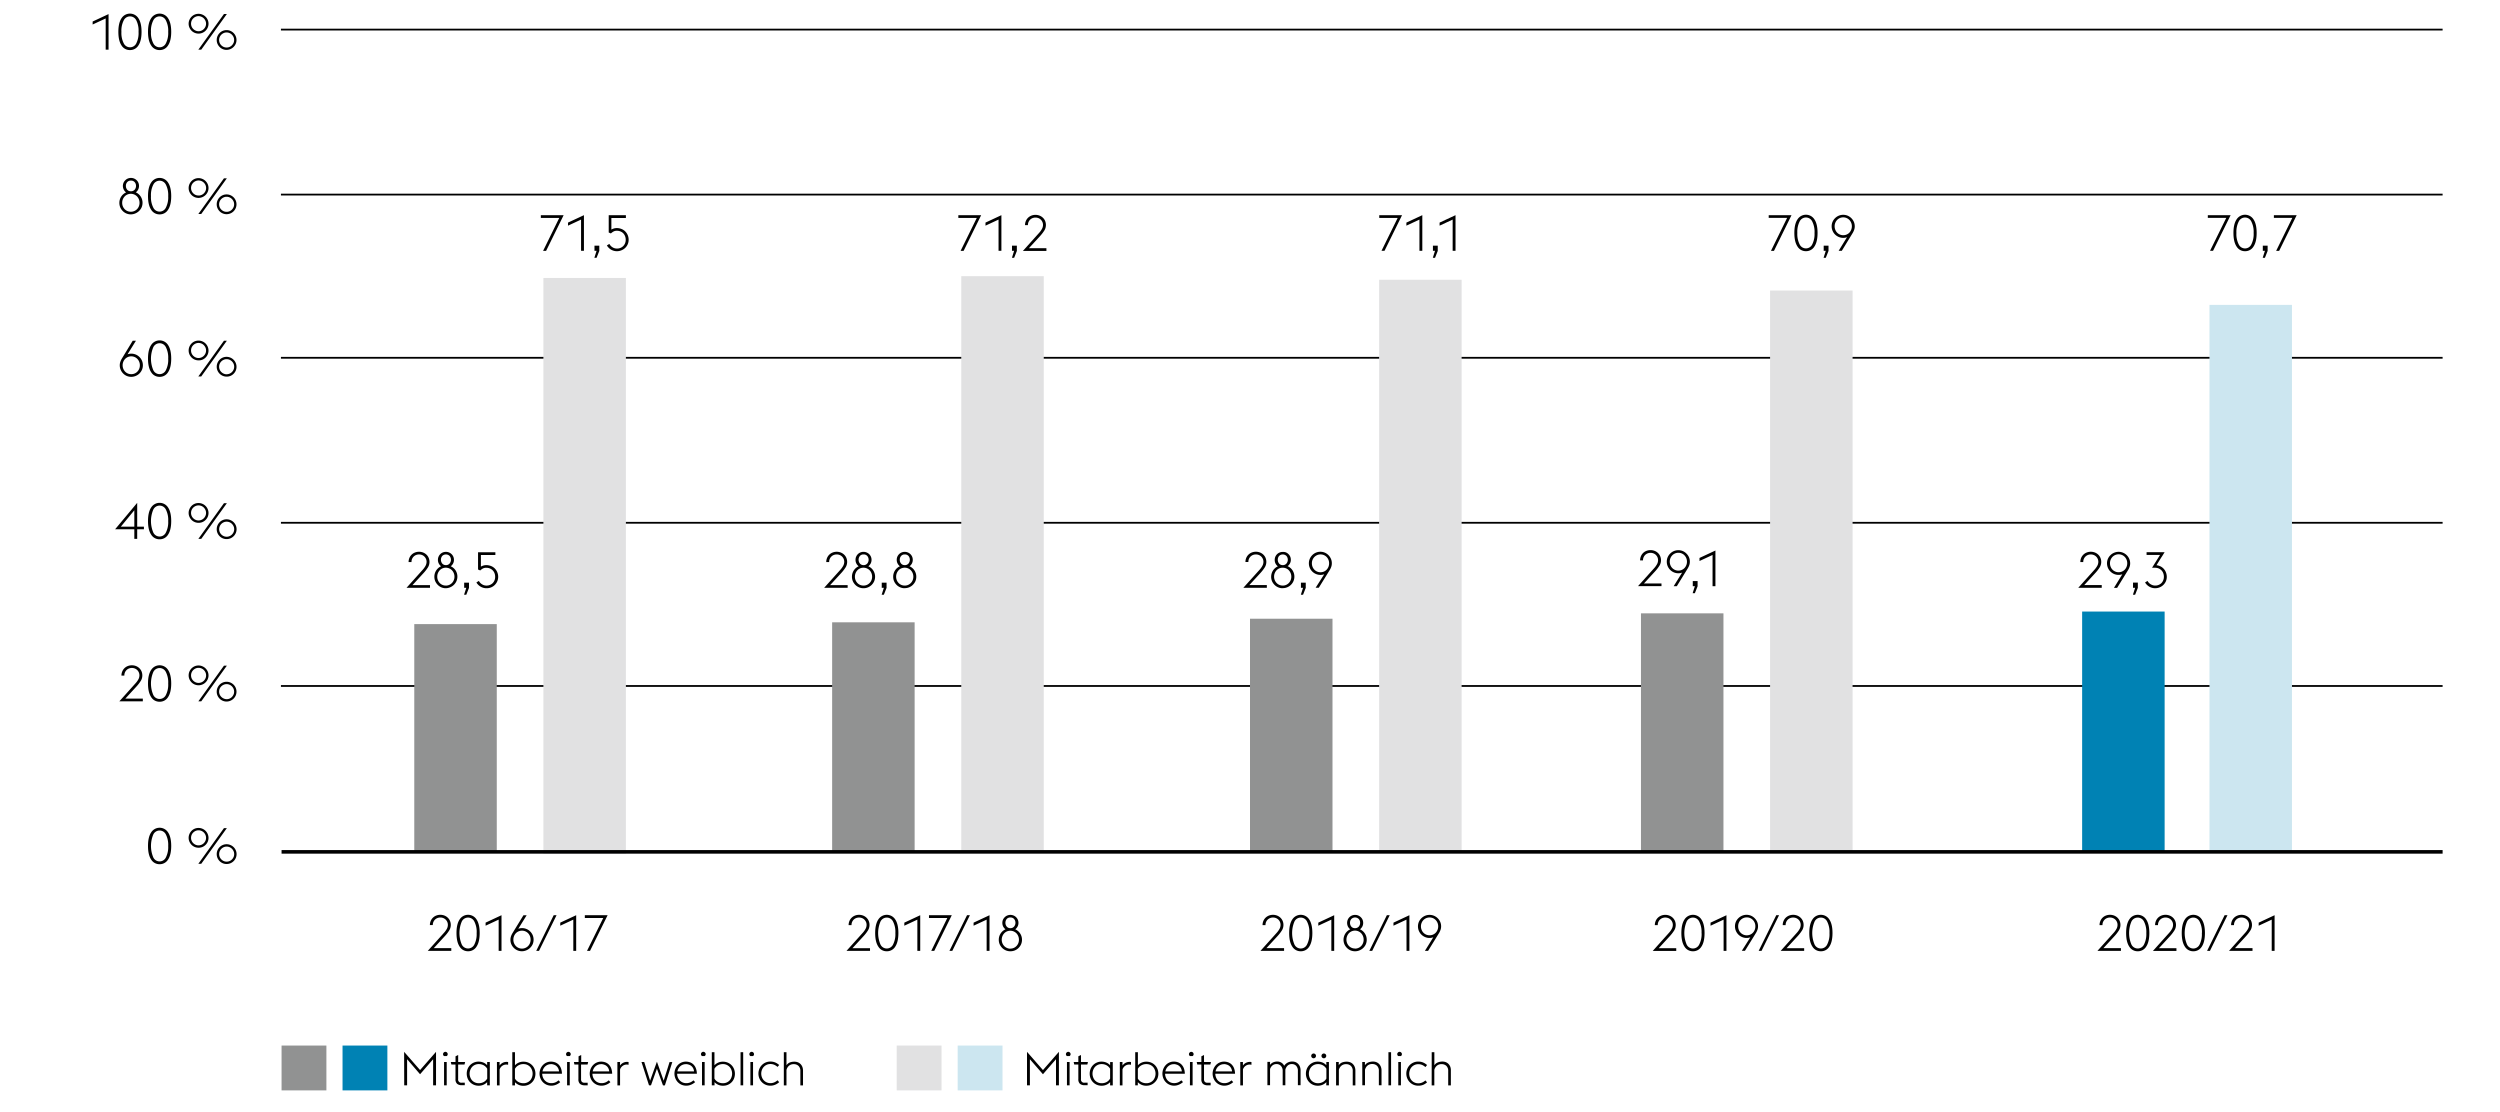 <svg xmlns="http://www.w3.org/2000/svg" width="1394" height="620" viewBox="0 0 1394 620"><path fill="none" stroke="#000" d="M156.65 382.5H1362M156.65 291.5H1362M156.65 199.5H1362M156.65 108.5H1362"/><path fill="#cce6f0" d="M1232 170h46v305h-46z"/><path fill="#0082b4" d="M1161 341h46v134h-46z"/><path fill="#e1e1e2" d="M303 155h46v321h-46z"/><path fill="#919292" d="M231 348h46v127h-46z"/><path fill="#e1e1e2" d="M536 154h46v321h-46z"/><path fill="#919292" d="M464 347h46v128h-46z"/><path fill="#e1e1e2" d="M769 156h46v319h-46z"/><path fill="#919292" d="M697 345h46v130h-46z"/><path fill="none" stroke="#000" d="M156.65 16.5H1362"/><path fill="#e1e1e2" d="M987 162h46v313h-46z"/><path fill="#919292" d="M915 342h46v133h-46z"/><path fill="none" stroke="#000" stroke-width="2" d="M157 475h1205"/><g><path d="M75.44 381.15a11.52 11.52 0 001.73-2.36 4.72 4.72 0 00.57-2.17 4.13 4.13 0 00-1.23-3 4.12 4.12 0 00-1.33-.86 4.49 4.49 0 00-3.28 0 4.12 4.12 0 00-1.33.86 4.13 4.13 0 00-1.23 3v.08h-1.62a5.72 5.72 0 01.46-2.32 5.47 5.47 0 013.09-3 6.34 6.34 0 014.54 0 5.62 5.62 0 011.86 1.18 5.4 5.4 0 011.25 1.79 5.89 5.89 0 01.44 2.3 5.68 5.68 0 01-.88 3.05 21.84 21.84 0 01-2.42 3.13l-6.19 6.72h9.77v1.52h-13.1zM89 391.29a5.39 5.39 0 01-4.73-2.62c-1.16-1.74-1.74-4.26-1.74-7.54s.58-5.8 1.74-7.55a5.58 5.58 0 019.46 0c1.16 1.75 1.74 4.26 1.74 7.55s-.58 5.8-1.74 7.54a5.38 5.38 0 01-4.73 2.62zm4.79-10.16a12.73 12.73 0 00-1.3-6.42 3.88 3.88 0 00-7 0 16.36 16.36 0 000 12.83 3.88 3.88 0 007 0 12.72 12.72 0 001.3-6.41zM110.7 382.11a5.49 5.49 0 01-3.91-1.63 5.84 5.84 0 01-1.17-1.75 5.25 5.25 0 01-.43-2.14 5.3 5.3 0 01.43-2.13 5.76 5.76 0 011.17-1.76 5.49 5.49 0 013.91-1.63 5.31 5.31 0 012.13.44 5.6 5.6 0 013 2.95 5.31 5.31 0 01.44 2.13 5.25 5.25 0 01-.44 2.14 5.54 5.54 0 01-1.19 1.75 5.47 5.47 0 01-1.76 1.19 5.31 5.31 0 01-2.18.44zm0-1.32a4.18 4.18 0 003-1.25 4.59 4.59 0 00.9-1.33 4.14 4.14 0 000-3.24 4.59 4.59 0 00-.9-1.33 4.18 4.18 0 00-3-1.25 3.83 3.83 0 00-1.62.34 4.31 4.31 0 00-2.23 2.24 4.26 4.26 0 000 3.24 4.31 4.31 0 002.23 2.24 3.83 3.83 0 001.62.34zm14.17-9.6h1.62l-14.28 19.88h-1.62zm1.48 20a5.49 5.49 0 01-3.9-1.63 5.57 5.57 0 01-1.18-1.75 5.25 5.25 0 01-.43-2.14 5.37 5.37 0 01.43-2.13 5.61 5.61 0 011.18-1.76 5.48 5.48 0 011.75-1.19 5.36 5.36 0 012.15-.43 5.3 5.3 0 012.13.43 5.8 5.8 0 011.77 1.19 5.64 5.64 0 011.19 1.76 5.55 5.55 0 01.43 2.13 5.42 5.42 0 01-.43 2.14 5.6 5.6 0 01-3 2.94 5.31 5.31 0 01-2.09.43zm0-1.32a4.11 4.11 0 001.64-.33 4.3 4.3 0 001.33-.91 4.87 4.87 0 00.9-1.33 4.06 4.06 0 00.33-1.63 4 4 0 00-.33-1.62 4.59 4.59 0 00-.9-1.33 4.14 4.14 0 00-1.33-.91 4 4 0 00-1.64-.34 3.83 3.83 0 00-1.62.34 4.31 4.31 0 00-2.23 2.19 4.14 4.14 0 00-.32 1.62 4.23 4.23 0 00.32 1.63 4.31 4.31 0 002.23 2.24 4 4 0 001.62.37zM89 481.88a5.41 5.41 0 01-4.73-2.62c-1.16-1.75-1.74-4.26-1.74-7.55s.58-5.8 1.74-7.54a5.58 5.58 0 019.46 0c1.16 1.74 1.74 4.26 1.74 7.54s-.58 5.8-1.74 7.55a5.41 5.41 0 01-4.73 2.62zm4.79-10.17a12.8 12.8 0 00-1.3-6.41 3.88 3.88 0 00-7 0 16.45 16.45 0 000 12.82 3.88 3.88 0 007 0 12.77 12.77 0 001.3-6.41zM110.7 472.69a5.41 5.41 0 01-2.16-.43 5.59 5.59 0 01-1.75-1.19 6 6 0 01-1.17-1.75 5.4 5.4 0 010-4.27 5.93 5.93 0 011.17-1.77 5.43 5.43 0 013.91-1.62 5.48 5.48 0 012.13.43 5.57 5.57 0 013 3 5.4 5.4 0 010 4.27 5.63 5.63 0 01-3 2.94 5.3 5.3 0 01-2.13.39zm0-1.31a4.15 4.15 0 001.64-.34 4.25 4.25 0 001.33-.91 4.5 4.5 0 00.89-1.33 3.83 3.83 0 00.34-1.62 3.9 3.9 0 00-.34-1.63 4.63 4.63 0 00-.89-1.33 4.43 4.43 0 00-1.33-.91 4.14 4.14 0 00-1.64-.33 4 4 0 00-1.62.33 4.43 4.43 0 00-1.33.91 4.12 4.12 0 00-.9 1.33 4.23 4.23 0 00-.32 1.63 4.14 4.14 0 00.32 1.62 4 4 0 00.9 1.33 4.25 4.25 0 001.33.91 4 4 0 001.62.34zm14.17-9.61h1.62l-14.28 19.88h-1.62zm1.48 20a5.43 5.43 0 01-3.9-1.62 5.68 5.68 0 01-1.18-1.75 5.52 5.52 0 010-4.27 5.61 5.61 0 011.18-1.76 5.22 5.22 0 011.75-1.19 5.37 5.37 0 012.15-.44 5.31 5.31 0 012.13.44 5.6 5.6 0 013 2.95 5.4 5.4 0 010 4.27 5.54 5.54 0 01-1.19 1.75 5.64 5.64 0 01-1.76 1.19 5.3 5.3 0 01-2.18.42zm0-1.31a4.18 4.18 0 003-1.25 4.59 4.59 0 00.9-1.33 4 4 0 00.33-1.62 4.06 4.06 0 00-.33-1.63 4.87 4.87 0 00-.9-1.33 4.3 4.3 0 00-1.33-.91 4.11 4.11 0 00-1.64-.33 4 4 0 00-1.62.33 4.31 4.31 0 00-2.23 2.24 4.23 4.23 0 00-.32 1.63 4.14 4.14 0 00.32 1.62 4.22 4.22 0 00.9 1.33 4.09 4.09 0 001.33.91 3.83 3.83 0 001.59.33zM74.9 295.13H64.18l12.32-14.75v13.3h3.75v1.45H76.5v5.35h-1.6zm0-10.61l-7.53 9.16h7.53zM89 300.71a5.41 5.41 0 01-4.73-2.62c-1.16-1.75-1.74-4.26-1.74-7.55s.58-5.8 1.74-7.54a5.58 5.58 0 019.46 0c1.16 1.74 1.74 4.26 1.74 7.54s-.58 5.8-1.74 7.55a5.4 5.4 0 01-4.73 2.62zm4.79-10.17a12.69 12.69 0 00-1.3-6.41 3.88 3.88 0 00-7 0 16.34 16.34 0 000 12.82 3.87 3.87 0 007 0 12.67 12.67 0 001.3-6.41zM110.7 291.52a5.41 5.41 0 01-2.16-.43 5.59 5.59 0 01-1.75-1.19 6 6 0 01-1.17-1.75 5.4 5.4 0 010-4.27 5.93 5.93 0 011.17-1.77 5.43 5.43 0 013.91-1.62 5.48 5.48 0 012.13.43 5.57 5.57 0 013 3 5.4 5.4 0 010 4.27 5.63 5.63 0 01-3 2.94 5.3 5.3 0 01-2.13.39zm0-1.31a4.15 4.15 0 001.64-.34 4.25 4.25 0 001.33-.91 4.5 4.5 0 00.89-1.33 3.86 3.86 0 00.34-1.62 3.9 3.9 0 00-.34-1.63 4.63 4.63 0 00-.89-1.33 4.43 4.43 0 00-1.33-.91 4.14 4.14 0 00-1.64-.33 4 4 0 00-1.62.33 4.43 4.43 0 00-1.33.91 4.12 4.12 0 00-.9 1.33 4.23 4.23 0 00-.32 1.63 4.18 4.18 0 00.32 1.62 4 4 0 00.9 1.33 4.25 4.25 0 001.33.91 4 4 0 001.62.34zm14.17-9.61h1.62l-14.28 19.88h-1.62zm1.48 20a5.43 5.43 0 01-3.9-1.62 5.68 5.68 0 01-1.18-1.75 5.52 5.52 0 010-4.27 5.61 5.61 0 011.18-1.76 5.22 5.22 0 011.75-1.2 5.37 5.37 0 012.15-.44 5.31 5.31 0 012.13.44 5.6 5.6 0 013 2.95 5.4 5.4 0 010 4.27 5.54 5.54 0 01-1.19 1.75 5.64 5.64 0 01-1.76 1.19 5.3 5.3 0 01-2.18.43zm0-1.31a4.18 4.18 0 003-1.25 4.59 4.59 0 00.9-1.33 4 4 0 00.33-1.62 4.06 4.06 0 00-.33-1.63 4.87 4.87 0 00-.9-1.33 4.3 4.3 0 00-1.33-.91 4.11 4.11 0 00-1.64-.33 4 4 0 00-1.62.33 4.31 4.31 0 00-2.23 2.24 4.23 4.23 0 00-.32 1.63 4.14 4.14 0 00.32 1.62 4.22 4.22 0 00.9 1.33 4.09 4.09 0 001.33.91 3.83 3.83 0 001.59.33zM73 119.54a6.35 6.35 0 01-4.57-1.89 6.77 6.77 0 01-1.37-2 6.35 6.35 0 01-.5-2.51 6.33 6.33 0 013.75-5.85 4.55 4.55 0 01-1.31-1.57 4.58 4.58 0 01-.12-3.82 4.44 4.44 0 011-1.41 4.25 4.25 0 011.41-.94 4.6 4.6 0 013.47 0 4.44 4.44 0 011.43.94 4.34 4.34 0 011.32 3.17 4.32 4.32 0 01-.49 2.06 4.69 4.69 0 01-1.3 1.53 6.45 6.45 0 012.73 2.32 6.53 6.53 0 01.54 6 6.8 6.8 0 01-1.38 2 6.62 6.62 0 01-2.13 1.43 6.48 6.48 0 01-2.48.54zm0-1.48a4.56 4.56 0 001.92-.4 4.78 4.78 0 001.52-1.06 4.87 4.87 0 001-1.57 5.1 5.1 0 00.36-1.93 5.28 5.28 0 00-.36-1.95 5.07 5.07 0 00-1-1.59 4.81 4.81 0 00-5.44-1.08 4.44 4.44 0 00-1.51 1.08 5.42 5.42 0 00-1 1.59 5.28 5.28 0 00-.36 1.95 5.1 5.1 0 00.36 1.93 5.2 5.2 0 001 1.57 4.71 4.71 0 003.51 1.46zm-.14-11.4h.25a2.66 2.66 0 002-.91 3.13 3.13 0 00.73-2.09 3.09 3.09 0 00-.76-2.11 2.62 2.62 0 00-2.08-.85 2.57 2.57 0 00-2.06.85 3.07 3.07 0 00-.74 2.11 3.16 3.16 0 00.7 2.09 2.55 2.55 0 001.92.91zM89 119.54a5.39 5.39 0 01-4.73-2.62c-1.16-1.74-1.74-4.26-1.74-7.54s.58-5.8 1.74-7.55a5.58 5.58 0 019.46 0c1.16 1.75 1.74 4.26 1.74 7.55s-.58 5.8-1.74 7.54a5.38 5.38 0 01-4.73 2.62zm4.79-10.16a12.73 12.73 0 00-1.3-6.42 3.88 3.88 0 00-7 0 12.72 12.72 0 00-1.31 6.42 12.68 12.68 0 001.31 6.41 3.88 3.88 0 007 0 12.69 12.69 0 001.3-6.41zM110.7 110.36a5.49 5.49 0 01-3.91-1.63 5.71 5.71 0 01-1.17-1.75 5.25 5.25 0 01-.43-2.14 5.3 5.3 0 01.43-2.13 5.76 5.76 0 011.17-1.76 5.49 5.49 0 013.91-1.63 5.31 5.31 0 012.13.44 5.6 5.6 0 013 2.95 5.31 5.31 0 01.44 2.13 5.25 5.25 0 01-.44 2.14 5.63 5.63 0 01-3 2.94 5.31 5.31 0 01-2.13.44zm0-1.32a4.18 4.18 0 003-1.25 4.59 4.59 0 00.9-1.33 4.14 4.14 0 000-3.24 4.59 4.59 0 00-.9-1.33 4.18 4.18 0 00-3-1.25 3.83 3.83 0 00-1.62.34 4.31 4.31 0 00-2.23 2.24 4.26 4.26 0 000 3.24 4.31 4.31 0 002.23 2.24 3.83 3.83 0 001.62.3zm14.17-9.6h1.62l-14.28 19.88h-1.62zm1.48 20a5.37 5.37 0 01-2.15-.44 5.18 5.18 0 01-1.75-1.19 5.57 5.57 0 01-1.18-1.75 5.25 5.25 0 01-.43-2.14 5.37 5.37 0 01.43-2.13 5.61 5.61 0 011.18-1.76 5.48 5.48 0 011.75-1.19 5.36 5.36 0 012.15-.43 5.3 5.3 0 012.13.43 5.8 5.8 0 011.77 1.19 5.64 5.64 0 011.19 1.76 5.55 5.55 0 01.43 2.13 5.42 5.42 0 01-.43 2.14 5.59 5.59 0 01-1.19 1.75 5.47 5.47 0 01-1.77 1.19 5.31 5.31 0 01-2.13.43zm0-1.32a4.11 4.11 0 001.64-.33 4.3 4.3 0 001.33-.91 4.87 4.87 0 00.9-1.33 4.06 4.06 0 00.33-1.63 4 4 0 00-.33-1.62 4.59 4.59 0 00-.9-1.33 4.14 4.14 0 00-1.33-.91 4 4 0 00-1.64-.34 3.83 3.83 0 00-1.62.34 4.31 4.31 0 00-2.23 2.24 4.14 4.14 0 00-.32 1.62 4.23 4.23 0 00.32 1.63 4.31 4.31 0 002.23 2.24 4 4 0 001.62.32zM73.18 210.13a6.31 6.31 0 01-2.52-.51 6.24 6.24 0 01-2-1.38 6.52 6.52 0 01-1.37-2.05 6.14 6.14 0 01-.51-2.5 5.68 5.68 0 01.31-1.89 9.23 9.23 0 01.78-1.72L74 190h1.8l-4.68 7.56a6.54 6.54 0 011-.26 5.49 5.49 0 011.08-.1 6.4 6.4 0 012.52.5 6.52 6.52 0 013.45 3.45 6.4 6.4 0 01.5 2.52 6.31 6.31 0 01-.5 2.5 6.58 6.58 0 01-1.39 2.05 6.32 6.32 0 01-2.06 1.38 6.24 6.24 0 01-2.54.53zm0-1.49a4.71 4.71 0 001.92-.39 4.57 4.57 0 001.52-1.06 4.87 4.87 0 001-1.57 5 5 0 00.37-1.93 5.09 5.09 0 00-.37-1.95 4.91 4.91 0 00-1-1.58 4.75 4.75 0 00-6.87 0 5 5 0 00-1 1.58 5.09 5.09 0 00-.37 1.95 5.15 5.15 0 001.36 3.5 4.53 4.53 0 001.51 1.06 4.71 4.71 0 001.93.39zM89 210.13a5.39 5.39 0 01-4.73-2.62c-1.16-1.75-1.74-4.26-1.74-7.55s.58-5.8 1.74-7.54a5.58 5.58 0 019.46 0c1.16 1.74 1.74 4.26 1.74 7.54s-.58 5.8-1.74 7.55a5.38 5.38 0 01-4.73 2.62zM93.79 200a12.72 12.72 0 00-1.3-6.41 3.88 3.88 0 00-7 0 16.36 16.36 0 000 12.83 3.88 3.88 0 007 0 12.73 12.73 0 001.3-6.42zM110.7 200.94a5.44 5.44 0 01-2.16-.43 5.59 5.59 0 01-1.75-1.19 5.84 5.84 0 01-1.17-1.75 5.52 5.52 0 010-4.27 5.76 5.76 0 011.17-1.76 5.49 5.49 0 013.91-1.63 5.31 5.31 0 012.13.44 5.6 5.6 0 013 3 5.4 5.4 0 010 4.27 5.54 5.54 0 01-1.19 1.75 5.64 5.64 0 01-1.76 1.19 5.3 5.3 0 01-2.18.38zm0-1.31a4 4 0 001.64-.34 4.14 4.14 0 001.33-.91 4.59 4.59 0 00.9-1.33 4 4 0 00.33-1.62 4.06 4.06 0 00-.33-1.63 4.87 4.87 0 00-.9-1.33 4.3 4.3 0 00-1.33-.91 4.11 4.11 0 00-1.64-.33 4 4 0 00-1.62.33 4.43 4.43 0 00-1.33.91 4.28 4.28 0 00-.9 1.33 4.23 4.23 0 00-.32 1.63 4.14 4.14 0 00.32 1.62 4.06 4.06 0 00.9 1.33 4.25 4.25 0 001.33.91 3.83 3.83 0 001.62.34zm14.17-9.63h1.62l-14.28 19.9h-1.62zm1.48 20a5.49 5.49 0 01-3.9-1.63 5.68 5.68 0 01-1.18-1.75 5.25 5.25 0 01-.43-2.14 5.3 5.3 0 01.43-2.13 5.61 5.61 0 011.18-1.76 5.45 5.45 0 016-1.19 5.57 5.57 0 013 3 5.48 5.48 0 01.43 2.13 5.42 5.42 0 01-.43 2.14 5.71 5.71 0 01-1.19 1.75 5.63 5.63 0 01-1.77 1.19 5.31 5.31 0 01-2.14.39zm0-1.32a4.18 4.18 0 003-1.25 4.59 4.59 0 00.9-1.33 4.14 4.14 0 000-3.24 4.59 4.59 0 00-.9-1.33 4.18 4.18 0 00-3-1.25 3.83 3.83 0 00-1.62.34 4.09 4.09 0 00-1.33.91 4.22 4.22 0 00-.9 1.33 4.26 4.26 0 000 3.24 4.22 4.22 0 00.9 1.33 4.09 4.09 0 001.33.91 3.83 3.83 0 001.62.36zM1241.36 121.5h-10.28V120h12.71l-9.79 19.84h-1.68zM1251.84 140.07a5.41 5.41 0 01-4.73-2.62c-1.16-1.75-1.74-4.26-1.74-7.55s.58-5.8 1.74-7.54a5.58 5.58 0 019.46 0c1.16 1.74 1.74 4.26 1.74 7.54s-.58 5.8-1.74 7.55a5.4 5.4 0 01-4.73 2.62zm4.79-10.17a12.69 12.69 0 00-1.3-6.41 3.88 3.88 0 00-7 0 12.68 12.68 0 00-1.31 6.41 12.66 12.66 0 001.31 6.41 3.87 3.87 0 007 0 12.67 12.67 0 001.3-6.41zM1262.92 139.84h-1.18V137h2.69v2.91l-1.51 3.84h-1.24zM1278.19 121.5h-10.27V120h12.71l-9.77 19.88h-1.68zM1167.73 317.84a11.43 11.43 0 001.72-2.36 4.74 4.74 0 00.58-2.17 4.13 4.13 0 00-.34-1.68 4 4 0 00-.9-1.3 3.91 3.91 0 00-1.33-.86 4.47 4.47 0 00-3.27 0 3.91 3.91 0 00-1.33.86 4 4 0 00-.9 1.3 4.13 4.13 0 00-.34 1.68v.08H1160a5.89 5.89 0 01.46-2.32 5.62 5.62 0 011.25-1.82 5.48 5.48 0 011.85-1.18 6.32 6.32 0 014.53 0 5.77 5.77 0 011.87 1.18 5.37 5.37 0 011.24 1.79 5.88 5.88 0 01-.43 5.35 22 22 0 01-2.43 3.13l-6.18 6.72h9.77v1.52h-13.1zM1183.42 320.2a6.54 6.54 0 01-1 .26 5.49 5.49 0 01-1.08.1 6.4 6.4 0 01-2.52-.5 6.52 6.52 0 01-3.45-3.45 6.4 6.4 0 01-.5-2.52 6.31 6.31 0 01.5-2.5 6.58 6.58 0 011.39-2 6.32 6.32 0 012.06-1.38 6.24 6.24 0 012.52-.51 6.14 6.14 0 012.5.51 6.45 6.45 0 013.43 3.43 6.14 6.14 0 01.51 2.5 5.68 5.68 0 01-.31 1.89 9.93 9.93 0 01-.78 1.72l-6.19 10.06h-1.77zm-2.07-1.12a4.56 4.56 0 001.92-.4 4.63 4.63 0 001.51-1.06 4.92 4.92 0 001-1.58 5.28 5.28 0 00.37-2 5.14 5.14 0 00-.37-1.93 5 5 0 00-1-1.57 4.63 4.63 0 00-1.51-1.06 4.81 4.81 0 00-5.37 1.06 4.84 4.84 0 00-1 1.57 5 5 0 00-.37 1.93 5.09 5.09 0 00.37 2 4.78 4.78 0 001 1.58 4.72 4.72 0 001.53 1.06 4.56 4.56 0 001.92.4zM1190.55 327.76h-1.18v-2.89h2.69v2.91l-1.51 3.84h-1.23zM1201.69 328a6.56 6.56 0 01-5.6-3.22l1.37-.87a4.12 4.12 0 00.69 1 5.19 5.19 0 001 .83 5.49 5.49 0 001.2.56 4.59 4.59 0 001.39.21 4.87 4.87 0 001.92-.37 4.73 4.73 0 001.54-1 4.48 4.48 0 001-1.54 4.83 4.83 0 00.38-2 5.61 5.61 0 00-.36-2 4.66 4.66 0 00-1-1.6 4.9 4.9 0 00-1.59-1.05 5.33 5.33 0 00-2-.37h-1.65l4.45-7.14h-7.5v-1.54H1207c-.69 1.14-1.34 2.19-2 3.16l-.78 1.25c-.26.42-.51.81-.73 1.19s-.43.7-.62 1l-.42.66a6.65 6.65 0 012.44.75 6.32 6.32 0 011.79 1.47 6.51 6.51 0 011.12 2 6.84 6.84 0 01.4 2.28 6.17 6.17 0 01-.48 2.41 6.33 6.33 0 01-1.35 2 6.16 6.16 0 01-2.07 1.4 6.58 6.58 0 01-2.61.53zM235.56 317.86a11.47 11.47 0 001.72-2.37 4.74 4.74 0 00.58-2.17 4.09 4.09 0 00-1.24-3 3.91 3.91 0 00-1.33-.86 4.61 4.61 0 00-3.27 0 3.91 3.91 0 00-1.33.86 4 4 0 00-1.23 3v.08h-1.63a5.89 5.89 0 01.46-2.32 5.52 5.52 0 013.1-3 6.32 6.32 0 014.53 0 5.94 5.94 0 011.87 1.18 5.37 5.37 0 011.24 1.79 5.88 5.88 0 01-.43 5.35 22.58 22.58 0 01-2.43 3.14l-6.17 6.72h9.77v1.51h-13.1zM248.6 328a6.4 6.4 0 01-2.52-.5 6.21 6.21 0 01-2-1.39 6.8 6.8 0 01-1.38-2 6.35 6.35 0 01-.5-2.51 6.38 6.38 0 013.75-5.85 4.55 4.55 0 01-1.29-1.53 4.42 4.42 0 01-.47-2.05 4.3 4.3 0 01.35-1.77 4.44 4.44 0 01.95-1.41 4.25 4.25 0 011.41-.94 4.6 4.6 0 013.47 0 4.45 4.45 0 012.4 2.35 4.47 4.47 0 01.35 1.77 4.2 4.2 0 01-.49 2.05 4.69 4.69 0 01-1.3 1.53A6.39 6.39 0 01254 318a6.45 6.45 0 01.54 6 6.51 6.51 0 01-3.44 3.43 6.44 6.44 0 01-2.5.57zm0-1.48a4.71 4.71 0 001.92-.39 4.81 4.81 0 001.52-1.07 4.87 4.87 0 001-1.57 5.1 5.1 0 00.37-1.93 5.19 5.19 0 00-.37-1.94 5 5 0 00-1-1.6 4.81 4.81 0 00-5.36-1.08 4.44 4.44 0 00-1.51 1.08 5.35 5.35 0 00-1 1.6 5.19 5.19 0 00-.36 1.94 5.1 5.1 0 00.36 1.93 5.2 5.2 0 001 1.57 4.55 4.55 0 001.51 1.07 4.71 4.71 0 001.92.38zm-.14-11.4h.25a2.62 2.62 0 002-.91 3.33 3.33 0 000-4.2 2.93 2.93 0 00-4.13 0 3.42 3.42 0 000 4.2 2.51 2.51 0 001.88.9zM260 327.77h-1.18v-2.89h2.69v2.92l-1.51 3.83h-1.24zM271.25 328a6.5 6.5 0 01-5.61-3.22l1.38-.87a4.73 4.73 0 001.68 1.84 4.52 4.52 0 002.57.77 4.87 4.87 0 001.92-.37 4.71 4.71 0 001.54-1 4.87 4.87 0 001-1.54 5.11 5.11 0 00.37-2 5.54 5.54 0 00-.36-2 4.61 4.61 0 00-2.6-2.64 5.24 5.24 0 00-2.05-.38 3.83 3.83 0 00-2 .5 9 9 0 00-1.33 1l-1.2-.53v-9.63h9.66v1.54h-8.07v6.47a6.45 6.45 0 011.35-.58 5.19 5.19 0 011.59-.24 7 7 0 012.82.54 6 6 0 012.1 1.44 6.54 6.54 0 011.31 2.08 6.69 6.69 0 01.47 2.47 6.26 6.26 0 01-.48 2.42 6.33 6.33 0 01-3.43 3.44 6.69 6.69 0 01-2.63.49zM311.84 121.52h-10.27V120h12.71l-9.77 19.88h-1.68zM324 122.44l-7.28 3.39v-1.71l8.88-4.14v19.88H324zM332.65 139.86h-1.17V137h2.69v2.92l-1.52 3.83h-1.23zM344 140.08a6.47 6.47 0 01-5.6-3.22l1.37-.87a4.88 4.88 0 001.68 1.84 4.57 4.57 0 002.58.77 4.87 4.87 0 001.92-.37 4.58 4.58 0 002.57-2.54 5.11 5.11 0 00.38-2 5.54 5.54 0 00-.36-2 4.8 4.8 0 00-1-1.59 4.46 4.46 0 00-1.58-1.05 5.19 5.19 0 00-2-.38 3.8 3.8 0 00-2 .5 8.51 8.51 0 00-1.33 1l-1.21-.53V120H349v1.54h-8.1V128a6.6 6.6 0 011.34-.58 5.3 5.3 0 011.6-.24 7 7 0 012.81.54 6 6 0 012.1 1.44 6.57 6.57 0 011.32 2.08 6.69 6.69 0 01.46 2.47 6.26 6.26 0 01-.48 2.42 6 6 0 01-1.34 2 6.24 6.24 0 01-2.09 1.4 6.66 6.66 0 01-2.62.55z"/><g><path d="M468.45 317.86a11.47 11.47 0 001.72-2.37 4.74 4.74 0 00.58-2.17 4.09 4.09 0 00-1.24-3 3.91 3.91 0 00-1.33-.86 4.61 4.61 0 00-3.27 0 3.91 3.91 0 00-1.33.86 4.09 4.09 0 00-1.24 3v.08h-1.62a5.89 5.89 0 01.46-2.32 5.52 5.52 0 013.1-3 6.32 6.32 0 014.53 0 5.78 5.78 0 011.86 1.18 5.26 5.26 0 011.25 1.79 5.88 5.88 0 01-.43 5.35 22.58 22.58 0 01-2.43 3.14l-6.18 6.72h9.77v1.51h-13.11zM481.49 328a6.35 6.35 0 01-4.57-1.89 7 7 0 01-1.37-2 6.35 6.35 0 01-.5-2.51 6.33 6.33 0 013.75-5.85 4.55 4.55 0 01-1.29-1.53 4.42 4.42 0 01-.47-2.05 4.3 4.3 0 01.35-1.77 4.44 4.44 0 01.95-1.41 4.25 4.25 0 011.41-.94 4.6 4.6 0 013.47 0 4.34 4.34 0 011.43.94 4.35 4.35 0 011.32 3.18 4.31 4.31 0 01-.49 2.05 4.69 4.69 0 01-1.3 1.53 6.39 6.39 0 012.73 2.32 6.45 6.45 0 01.54 6 6.51 6.51 0 01-3.44 3.43 6.48 6.48 0 01-2.52.5zm0-1.48a4.71 4.71 0 001.92-.39 4.81 4.81 0 001.52-1.07 4.87 4.87 0 001-1.57 5.1 5.1 0 00.36-1.93 5.19 5.19 0 00-.36-1.94 5 5 0 00-1-1.6 4.81 4.81 0 00-5.36-1.08 4.44 4.44 0 00-1.51 1.08 5.35 5.35 0 00-1 1.6 5.19 5.19 0 00-.36 1.94 5.1 5.1 0 00.36 1.93 5.2 5.2 0 001 1.57 4.55 4.55 0 001.51 1.07 4.71 4.71 0 001.92.38zm-.14-11.4h.25a2.62 2.62 0 002-.91 3.33 3.33 0 000-4.2 2.61 2.61 0 00-2.07-.85 2.57 2.57 0 00-2.06.85 3.42 3.42 0 000 4.2 2.51 2.51 0 001.88.9zM492.84 327.77h-1.18v-2.89h2.69v2.92l-1.51 3.83h-1.24zM504.48 328a6.35 6.35 0 01-4.57-1.89 6.77 6.77 0 01-1.37-2 6.18 6.18 0 01-.5-2.51 6.33 6.33 0 013.75-5.85 4.55 4.55 0 01-1.29-1.53 4.31 4.31 0 01-.48-2.05 4.39 4.39 0 011.31-3.18 4.25 4.25 0 011.41-.94 4.6 4.6 0 013.47 0 4.44 4.44 0 011.43.94 4.35 4.35 0 011.32 3.18 4.31 4.31 0 01-.49 2.05 4.61 4.61 0 01-1.31 1.53 6.39 6.39 0 012.73 2.32 6.5 6.5 0 01.55 6 6.65 6.65 0 01-1.39 2 6.35 6.35 0 01-4.57 1.89zm0-1.48a4.63 4.63 0 001.91-.39 4.74 4.74 0 001.53-1.07 5 5 0 001-1.57 5.1 5.1 0 00.36-1.93 5.12 5.12 0 00-1.37-3.54 4.66 4.66 0 00-3.44-1.47 4.71 4.71 0 00-1.92.39 4.44 4.44 0 00-1.51 1.08 5.18 5.18 0 00-1.36 3.54 5.1 5.1 0 00.36 1.93 5 5 0 001 1.57 4.55 4.55 0 001.51 1.07 4.71 4.71 0 001.93.38zm-.14-11.4h.25a2.62 2.62 0 002-.91 3.37 3.37 0 000-4.2 2.63 2.63 0 00-2.07-.85 2.57 2.57 0 00-2.06.85 3.1 3.1 0 00-.74 2.12 3.15 3.15 0 00.7 2.08 2.51 2.51 0 001.92.9z"/></g><g><path d="M544.65 121.52h-10.28V120h12.72l-9.78 19.88h-1.68zM556.79 122.44l-7.28 3.39v-1.71l8.87-4.14v19.88h-1.59zM565.46 139.86h-1.17V137H567v2.92l-1.51 3.83h-1.23zM579.28 130a11.11 11.11 0 001.72-2.37 4.62 4.62 0 00.58-2.17 4 4 0 00-.34-1.68 4 4 0 00-2.22-2.16 4.63 4.63 0 00-3.28 0 4 4 0 00-1.33.86 4.31 4.31 0 00-.9 1.3 4.13 4.13 0 00-.33 1.68v.08h-1.63a5.73 5.73 0 01.47-2.32 5.59 5.59 0 011.24-1.82 5.74 5.74 0 011.85-1.18 6.34 6.34 0 014.54 0 5.78 5.78 0 011.86 1.18 5.23 5.23 0 011.24 1.79 5.88 5.88 0 01-.43 5.35 23.22 23.22 0 01-2.42 3.14l-6.19 6.72h9.77v1.51h-13.1z"/></g><g><path d="M225.34 586.5l8.89 10.17 8.9-10.17v18.67h-1.62v-14.56l-7.28 8.39-7.23-8.39v14.56h-1.61zM247.61 588.87a1.36 1.36 0 01-.41-.45 1.19 1.19 0 01-.16-.62 1.33 1.33 0 011.3-1.3 1.24 1.24 0 01.91.39 1.26 1.26 0 01.39.91 1.29 1.29 0 01-.15.62 1.51 1.51 0 01-.42.45zm0 3.3h1.48v13h-1.48zM251.36 592.17H254V589l1.48-.73v3.9h3.88l-.36 1.43h-3.54v8.09a1.75 1.75 0 002.11 2h1.59v1.43h-1.62a4 4 0 01-2.65-.78 3.35 3.35 0 01-.91-2.65v-8.09h-2.28zM271.63 603.4a6.28 6.28 0 01-4.78 2 6.5 6.5 0 01-4.76-2 6.22 6.22 0 01-1.36-2.13 7.28 7.28 0 010-5.2 6.52 6.52 0 016.12-4.11 6.93 6.93 0 012.64.5 5.85 5.85 0 012.14 1.51v-1.8h1.49v13h-1.49zm-4.78.6a5.54 5.54 0 003-.75 4.88 4.88 0 001.82-1.85v-5.48a5.14 5.14 0 00-1.84-1.84 5.6 5.6 0 00-2.94-.74 4.92 4.92 0 00-3.65 1.58 5.17 5.17 0 00-1 1.69 5.8 5.8 0 000 4.13 5.28 5.28 0 001 1.69 5 5 0 003.65 1.57zM277.09 592.17h1.48v2a4.66 4.66 0 013.9-2.06 5.1 5.1 0 01.86.08v1.54a4.43 4.43 0 00-1-.13 3.87 3.87 0 00-2.29.72 4.07 4.07 0 00-1.46 2v8.89h-1.48zM285.66 586.71h1.49V594a6.25 6.25 0 014.81-2 6.49 6.49 0 016.12 4.11 7.28 7.28 0 010 5.2 6.24 6.24 0 01-1.37 2.13 6.46 6.46 0 01-4.75 2 6.25 6.25 0 01-4.81-2v1.79h-1.49zm6.3 6.63a5.53 5.53 0 00-3 .77 5 5 0 00-1.83 1.86v5.43a4.91 4.91 0 001.83 1.85 5.61 5.61 0 003 .75 4.8 4.8 0 002.05-.43 4.86 4.86 0 001.6-1.14 5.28 5.28 0 001-1.69 5.8 5.8 0 000-4.13 5.17 5.17 0 00-1-1.69 5 5 0 00-1.6-1.15 5 5 0 00-2.01-.43zM307.46 605.38a6.66 6.66 0 01-2.67-.53 6.47 6.47 0 01-3.44-3.58 7 7 0 011.35-7.36 6.34 6.34 0 012-1.43 6.09 6.09 0 012.48-.52 6.88 6.88 0 012.38.41 5.22 5.22 0 011.94 1.25 6 6 0 011.31 2.1 9 9 0 01.53 3h-11a5.38 5.38 0 00.38 2 5.24 5.24 0 001.05 1.69 4.89 4.89 0 001.61 1.15 5.08 5.08 0 002 .41 5.66 5.66 0 002.33-.45 6.81 6.81 0 001.73-1.13l.93 1a7.57 7.57 0 01-2.07 1.35 6.88 6.88 0 01-2.84.64zm-.31-12a4.54 4.54 0 00-1.6.29 4.44 4.44 0 00-1.39.82 4.85 4.85 0 00-1.06 1.27 5.62 5.62 0 00-.61 1.65h9.23a5 5 0 00-.5-1.77 4.22 4.22 0 00-1-1.26 4.11 4.11 0 00-1.4-.75 5.37 5.37 0 00-1.67-.29zM316.21 588.87a1.51 1.51 0 01-.42-.45 1.29 1.29 0 01-.15-.62 1.26 1.26 0 01.39-.91 1.26 1.26 0 011.82 0 1.26 1.26 0 01.39.91 1.19 1.19 0 01-.16.62 1.36 1.36 0 01-.41.45zm0 3.3h1.49v13h-1.49zM320 592.17h2.6V589l1.48-.73v3.9h3.88l-.34 1.43H324v8.09a2.2 2.2 0 00.46 1.57 2.23 2.23 0 001.65.48h1.58v1.43h-1.61a4 4 0 01-2.65-.78 3.32 3.32 0 01-.91-2.65v-8.14h-2.22zM335.45 605.38a6.66 6.66 0 01-2.67-.53 6.47 6.47 0 01-3.44-3.58 7 7 0 011.35-7.36 6.41 6.41 0 012-1.43 6.14 6.14 0 012.49-.52 6.88 6.88 0 012.38.41 5.11 5.11 0 011.93 1.25 5.88 5.88 0 011.32 2.1 9.28 9.28 0 01.53 3h-11a5.57 5.57 0 00.37 2 5.44 5.44 0 001.06 1.69 4.89 4.89 0 001.61 1.15 5 5 0 002 .41 5.58 5.58 0 002.32-.45 6.47 6.47 0 001.73-1.13l.94 1a7.72 7.72 0 01-2.07 1.35 6.91 6.91 0 01-2.85.64zm-.31-12a4.54 4.54 0 00-1.6.29 4.44 4.44 0 00-1.39.82 4.85 4.85 0 00-1.06 1.27 5.62 5.62 0 00-.61 1.65h9.23a4.82 4.82 0 00-.51-1.77 4 4 0 00-1-1.26 4.11 4.11 0 00-1.4-.75 5.37 5.37 0 00-1.66-.29zM344.25 592.17h1.48v2a4.55 4.55 0 011.69-1.52 4.63 4.63 0 012.21-.54 5.19 5.19 0 01.86.08v1.54a4.45 4.45 0 00-1-.13 3.82 3.82 0 00-2.28.72 4 4 0 00-1.46 2v8.89h-1.48zM357.69 592.17h1.53l3.28 10.4 3.8-10.57 3.77 10.61 3.27-10.4h1.54l-4.14 13h-1.06l-3.38-9.33-3.3 9.29h-1.12zM382.69 605.38a6.63 6.63 0 01-2.67-.53 6.43 6.43 0 01-2.08-1.45 6.53 6.53 0 01-1.36-2.13 7 7 0 011.35-7.36 6.41 6.41 0 012-1.43 6.1 6.1 0 012.49-.52 6.82 6.82 0 012.37.41 5.07 5.07 0 011.94 1.25 5.86 5.86 0 011.31 2.1 9 9 0 01.54 3h-11a5.57 5.57 0 00.37 2 5.09 5.09 0 001.06 1.69 4.79 4.79 0 001.61 1.15 5 5 0 002 .41 5.58 5.58 0 002.32-.45 6.47 6.47 0 001.73-1.13l.94 1a7.89 7.89 0 01-2.07 1.35 6.91 6.91 0 01-2.85.64zm-.32-12a4.62 4.62 0 00-1.6.29 4.55 4.55 0 00-1.39.82 5 5 0 00-1.05 1.27 5.35 5.35 0 00-.61 1.65H387a4.82 4.82 0 00-.51-1.77 4 4 0 00-2.42-2 5.27 5.27 0 00-1.7-.3zM391.44 588.87a1.29 1.29 0 01-.19-2 1.27 1.27 0 011.83 0 1.27 1.27 0 01-.19 2zm0 3.3h1.48v13h-1.48zM396.9 586.71h1.48V594a6.26 6.26 0 014.81-2 6.56 6.56 0 014.76 2 6.41 6.41 0 011.36 2.13 7.28 7.28 0 010 5.2 6.22 6.22 0 01-1.31 2.07 6.46 6.46 0 01-4.76 2 6.25 6.25 0 01-4.81-2v1.79h-1.53zm6.29 6.63a5.58 5.58 0 00-3 .77 5.08 5.08 0 00-1.83 1.86v5.43a5 5 0 001.83 1.85 5.66 5.66 0 003 .75 4.91 4.91 0 003.65-1.57 5.11 5.11 0 001-1.69 5.8 5.8 0 000-4.13 4.93 4.93 0 00-4.69-3.27zM412.93 586.71h1.48v18.46h-1.48zM418.42 588.87a1.27 1.27 0 01-.58-1.07 1.33 1.33 0 011.3-1.3 1.24 1.24 0 01.91.39 1.26 1.26 0 01.39.91 1.29 1.29 0 01-.15.62 1.39 1.39 0 01-.42.45zm0 3.3h1.48v13h-1.48zM429.51 605.38a6.46 6.46 0 01-4.73-2 6.42 6.42 0 01-1.38-2.13 7 7 0 010-5.2 6.63 6.63 0 011.38-2.13 6.56 6.56 0 014.73-2 6.83 6.83 0 012.91.58 7.76 7.76 0 012.05 1.35l-.93 1.06a6.77 6.77 0 00-1.72-1.14 5.38 5.38 0 00-2.31-.47 4.89 4.89 0 00-2 .43 5.2 5.2 0 00-1.61 1.15 5 5 0 00-1.05 1.69 5.8 5.8 0 000 4.13 5.13 5.13 0 001.05 1.69 5 5 0 001.61 1.14 4.74 4.74 0 002 .43 5.24 5.24 0 002.31-.47 6.77 6.77 0 001.72-1.14l.93 1.07a7.76 7.76 0 01-2.05 1.35 6.84 6.84 0 01-2.91.61zM437.06 586.71h1.48V594a4.08 4.08 0 012-1.62A7 7 0 01443 592a5.29 5.29 0 011.89.34 4.4 4.4 0 011.51 1 4.69 4.69 0 011 1.57 5.78 5.78 0 01.36 2.1v8.21h-1.48v-8a3.79 3.79 0 00-1-2.84 3.68 3.68 0 00-2.66-1 3.93 3.93 0 00-2.7.9 4.51 4.51 0 00-1.38 2.3v8.63h-1.48z"/></g><path fill="#919292" d="M157 583h25v25h-25z"/><path fill="#0082b4" d="M191 583h25v25h-25z"/><g><path d="M572.66 586.5l8.89 10.17 8.9-10.17v18.67h-1.62v-14.56l-7.28 8.39-7.28-8.37v14.56h-1.61zM594.93 588.87a1.36 1.36 0 01-.41-.45 1.19 1.19 0 01-.16-.62 1.33 1.33 0 011.3-1.3 1.24 1.24 0 01.91.39 1.26 1.26 0 01.39.91 1.29 1.29 0 01-.15.62 1.51 1.51 0 01-.42.45zm0 3.3h1.48v13h-1.48zM598.68 592.17h2.6V589l1.48-.73v3.9h3.88l-.34 1.43h-3.54v8.09a1.75 1.75 0 002.11 2h1.59v1.43h-1.62a4 4 0 01-2.65-.78 3.35 3.35 0 01-.91-2.65v-8.09H599zM619 603.4a6.31 6.31 0 01-4.79 2 6.5 6.5 0 01-4.76-2 6.22 6.22 0 01-1.36-2.13 7.28 7.28 0 010-5.2 6.52 6.52 0 016.12-4.11 6.93 6.93 0 012.64.5A6 6 0 01619 594v-1.8h1.48v13H619zm-4.79.6a5.54 5.54 0 003-.75 5 5 0 001.79-1.85v-5.48a5.26 5.26 0 00-1.85-1.84 5.6 5.6 0 00-2.94-.74 4.92 4.92 0 00-3.65 1.58 5.17 5.17 0 00-1 1.69 5.8 5.8 0 000 4.13 5.28 5.28 0 001 1.69 5 5 0 003.65 1.57zM624.41 592.17h1.48v2a4.66 4.66 0 013.9-2.06 5.1 5.1 0 01.86.08v1.54a4.43 4.43 0 00-1-.13 3.87 3.87 0 00-2.29.72 4.07 4.07 0 00-1.46 2v8.89h-1.48zM633 586.71h1.49V594a6.25 6.25 0 014.81-2 6.49 6.49 0 016.12 4.11 7.28 7.28 0 010 5.2 6.24 6.24 0 01-1.42 2.09 6.46 6.46 0 01-4.75 2 6.25 6.25 0 01-4.81-2v1.79H633zm6.3 6.63a5.53 5.53 0 00-3 .77 5 5 0 00-1.83 1.86v5.43a4.91 4.91 0 001.83 1.85 5.61 5.61 0 003 .75 4.8 4.8 0 002.05-.43 4.86 4.86 0 001.6-1.14 5.28 5.28 0 001-1.69 5.8 5.8 0 000-4.13 5.17 5.17 0 00-1-1.69 5 5 0 00-1.6-1.15 5 5 0 00-2.07-.43zM654.78 605.38a6.41 6.41 0 01-4.75-2 6.53 6.53 0 01-1.36-2.13 7 7 0 011.35-7.36 6.34 6.34 0 012-1.43 6.09 6.09 0 012.48-.52 6.88 6.88 0 012.38.41 5.22 5.22 0 011.94 1.25 6 6 0 011.31 2.1 9 9 0 01.53 3h-11a5.38 5.38 0 00.38 2 5.24 5.24 0 001 1.69 4.89 4.89 0 001.61 1.15 5.08 5.08 0 002 .41 5.66 5.66 0 002.33-.45 6.81 6.81 0 001.73-1.13l.93 1a7.57 7.57 0 01-2.07 1.35 6.88 6.88 0 01-2.79.66zm-.31-12a4.54 4.54 0 00-1.6.29 4.44 4.44 0 00-1.39.82 4.85 4.85 0 00-1.06 1.27 5.62 5.62 0 00-.61 1.65H659a5 5 0 00-.5-1.77 4.22 4.22 0 00-1-1.26 4 4 0 00-1.4-.75 5.37 5.37 0 00-1.63-.29zM663.53 588.87a1.51 1.51 0 01-.42-.45 1.29 1.29 0 01-.15-.62 1.26 1.26 0 01.39-.91 1.26 1.26 0 011.82 0 1.26 1.26 0 01.39.91 1.19 1.19 0 01-.16.62 1.36 1.36 0 01-.41.45zm0 3.3H665v13h-1.5zM667.28 592.17h2.6V589l1.48-.73v3.9h3.88l-.34 1.43h-3.54v8.09a2.2 2.2 0 00.46 1.57 2.23 2.23 0 001.65.48h1.58v1.43h-1.61a4 4 0 01-2.65-.78 3.32 3.32 0 01-.91-2.65v-8.14h-2.26zM682.77 605.38a6.66 6.66 0 01-2.67-.53 6.47 6.47 0 01-3.44-3.58 7 7 0 011.35-7.36 6.41 6.41 0 012-1.43 6.14 6.14 0 012.49-.52 6.88 6.88 0 012.38.41 5.11 5.11 0 011.93 1.25 5.88 5.88 0 011.32 2.1 9.28 9.28 0 01.53 3h-11a5.38 5.38 0 00.38 2 5.24 5.24 0 001 1.69 4.89 4.89 0 001.61 1.15 5 5 0 002 .41 5.58 5.58 0 002.32-.45 6.47 6.47 0 001.73-1.13l.94 1a7.57 7.57 0 01-2.07 1.35 6.91 6.91 0 01-2.8.64zm-.31-12a4.54 4.54 0 00-1.6.29 4.44 4.44 0 00-1.39.82 4.85 4.85 0 00-1.06 1.27 5.62 5.62 0 00-.61 1.65h9.2a4.82 4.82 0 00-.51-1.77 4 4 0 00-1-1.26 4.11 4.11 0 00-1.4-.75 5.37 5.37 0 00-1.63-.29zM691.57 592.17h1.48v2a4.55 4.55 0 011.69-1.52 4.63 4.63 0 012.21-.54 5.19 5.19 0 01.86.08v1.54a4.45 4.45 0 00-1-.13 3.82 3.82 0 00-2.28.72 4 4 0 00-1.46 2v8.89h-1.48zM723.7 597.16a4 4 0 00-.93-2.83 3.19 3.19 0 00-2.42-1 3.27 3.27 0 00-2.38.87 4.71 4.71 0 00-1.26 2.28 1 1 0 010 .23v8.45h-1.49v-8a3.89 3.89 0 00-1-2.83 3.21 3.21 0 00-2.43-1 3.46 3.46 0 00-2.3.78 4.29 4.29 0 00-1.31 2v9h-1.48v-13h1.48v1.69a4.17 4.17 0 011.86-1.48 5.86 5.86 0 012.14-.42 4.36 4.36 0 012.28.62 4.09 4.09 0 011.6 1.78 4.47 4.47 0 011-1.16 5.17 5.17 0 011.13-.73 5.44 5.44 0 011.18-.39 5.84 5.84 0 011.15-.12 5.18 5.18 0 011.87.34 4.15 4.15 0 011.47 1 4.58 4.58 0 011 1.57 6.25 6.25 0 01.34 2.1v8.21h-1.5zM739.56 603.4a6.3 6.3 0 01-4.79 2 6.46 6.46 0 01-4.75-2 6.24 6.24 0 01-1.37-2.13 7.28 7.28 0 010-5.2 6.52 6.52 0 016.12-4.11 6.86 6.86 0 012.64.5 6 6 0 012.15 1.51v-1.8H741v13h-1.48zm-4.79.6a5.57 5.57 0 003-.75 5 5 0 001.82-1.85v-5.48a5.18 5.18 0 00-1.85-1.84 5.58 5.58 0 00-2.94-.74 5 5 0 00-2 .43 5 5 0 00-1.6 1.15 5.17 5.17 0 00-1 1.69 5.95 5.95 0 000 4.13 5.28 5.28 0 001 1.69 4.86 4.86 0 001.6 1.14 4.8 4.8 0 001.97.43zm-2.36-13.91a1.33 1.33 0 111-.39 1.3 1.3 0 01-1 .39zm5.72 0a1.33 1.33 0 111-.39 1.3 1.3 0 01-1 .39zM745 592.17h1.48V594a4.1 4.1 0 012-1.62A7.06 7.06 0 01751 592a5.23 5.23 0 011.88.34 4.31 4.31 0 011.51 1 4.54 4.54 0 011 1.57 5.57 5.57 0 01.37 2.1v8.21h-1.48v-8a3.75 3.75 0 00-1-2.84 3.66 3.66 0 00-2.65-1 3.9 3.9 0 00-2.7.9 4.44 4.44 0 00-1.38 2.3v8.63H745zM759.59 592.17h1.49V594a4.05 4.05 0 012-1.62 7.06 7.06 0 012.5-.46 5.27 5.27 0 011.88.34 4.31 4.31 0 011.51 1 4.54 4.54 0 011 1.57 5.78 5.78 0 01.37 2.1v8.21h-1.49v-8a3.75 3.75 0 00-1-2.84 3.67 3.67 0 00-2.65-1 3.94 3.94 0 00-2.71.9 4.5 4.5 0 00-1.37 2.3v8.63h-1.49zM774.19 586.71h1.48v18.46h-1.48zM779.68 588.87a1.27 1.27 0 01-.58-1.07 1.33 1.33 0 011.3-1.3 1.24 1.24 0 01.91.39 1.26 1.26 0 01.39.91 1.29 1.29 0 01-.15.62 1.39 1.39 0 01-.42.45zm0 3.3h1.48v13h-1.48zM790.77 605.38a6.46 6.46 0 01-4.73-2 6.42 6.42 0 01-1.38-2.13 7 7 0 010-5.2 6.63 6.63 0 011.38-2.13 6.29 6.29 0 012.09-1.44 6.36 6.36 0 012.64-.54 6.83 6.83 0 012.91.58 7.76 7.76 0 012.05 1.35l-.93 1.13a6.77 6.77 0 00-1.72-1.14 5.38 5.38 0 00-2.31-.47 4.89 4.89 0 00-2 .43 5.2 5.2 0 00-1.61 1.15 5 5 0 00-1 1.69 5.8 5.8 0 000 4.13 5.13 5.13 0 001 1.69 5 5 0 001.61 1.14 4.74 4.74 0 002 .43 5.24 5.24 0 002.31-.47 6.77 6.77 0 001.72-1.14l.93 1.07a7.76 7.76 0 01-2.05 1.35 6.84 6.84 0 01-2.91.52zM798.32 586.71h1.48V594a4.08 4.08 0 012-1.62 7 7 0 012.49-.46 5.29 5.29 0 011.89.34 4.4 4.4 0 011.51 1 4.85 4.85 0 011 1.57A5.78 5.78 0 01809 597v8.21h-1.48v-8a3.79 3.79 0 00-1-2.84 3.68 3.68 0 00-2.66-1 3.93 3.93 0 00-2.7.9 4.44 4.44 0 00-1.38 2.3v8.63h-1.48z"/></g><path fill="#e1e1e2" d="M500 583h25v25h-25z"/><path fill="#cce6f0" d="M534 583h25v25h-25z"/><g><path d="M702.19 317.86a11.11 11.11 0 001.72-2.37 4.62 4.62 0 00.58-2.17 4.09 4.09 0 00-1.24-3 3.91 3.91 0 00-1.33-.86 4.41 4.41 0 00-1.63-.3 4.46 4.46 0 00-1.64.3 4 4 0 00-1.33.86 4.31 4.31 0 00-.9 1.3 4.13 4.13 0 00-.33 1.68v.08h-1.63a5.89 5.89 0 01.46-2.32 5.52 5.52 0 013.1-3 6.32 6.32 0 014.53 0 5.94 5.94 0 011.87 1.18 5.37 5.37 0 011.24 1.79 5.88 5.88 0 01-.43 5.35 23.22 23.22 0 01-2.42 3.14l-6.19 6.72h9.77v1.51h-13.1zM715.23 328a6.3 6.3 0 01-4.56-1.89 6.8 6.8 0 01-1.38-2 6.53 6.53 0 01.54-6 6.28 6.28 0 012.71-2.32 4.55 4.55 0 01-1.29-1.53 4.42 4.42 0 01-.47-2.05 4.44 4.44 0 011.3-3.18 4.19 4.19 0 011.42-.94 4.52 4.52 0 011.73-.34 4.61 4.61 0 011.77.25 4.4 4.4 0 011.42.94 4.33 4.33 0 011 1.41 4.47 4.47 0 01.35 1.77 4.2 4.2 0 01-.49 2.05 4.69 4.69 0 01-1.3 1.53 6.39 6.39 0 012.73 2.32 6.45 6.45 0 01.54 6 6.43 6.43 0 01-6 3.93zm0-1.48a4.71 4.71 0 001.92-.39 4.6 4.6 0 001.52-1.07 4.87 4.87 0 001-1.57 5.1 5.1 0 00.37-1.93 5.19 5.19 0 00-.37-1.94 5 5 0 00-1-1.6 4.48 4.48 0 00-1.52-1.08 4.92 4.92 0 00-3.84 0 4.44 4.44 0 00-1.51 1.06 5.13 5.13 0 00-1 1.6 5 5 0 00-.37 1.94 4.92 4.92 0 00.37 1.93 5 5 0 001 1.57 4.55 4.55 0 001.51 1.07 4.71 4.71 0 001.92.4zm-.14-11.4h.25a2.62 2.62 0 002-.91 3.33 3.33 0 000-4.2 2.93 2.93 0 00-4.13 0 3.42 3.42 0 000 4.2 2.53 2.53 0 001.88.9zM726.58 327.77h-1.18v-2.89h2.69v2.92l-1.51 3.83h-1.23zM738.4 320.21a6.37 6.37 0 01-1 .26 5.32 5.32 0 01-1.07.1 6.47 6.47 0 01-6-3.95 6.4 6.4 0 01-.5-2.52 6.31 6.31 0 01.5-2.5 6.58 6.58 0 011.39-2.05 6.44 6.44 0 012-1.38 6.32 6.32 0 012.53-.51 6.14 6.14 0 012.5.51 6.55 6.55 0 012 1.38 6.73 6.73 0 011.38 2.05 6.14 6.14 0 01.5 2.5 5.94 5.94 0 01-.3 1.89 9.36 9.36 0 01-.79 1.73l-6.18 10h-1.77zm-2.07-1.12a4.63 4.63 0 001.91-.39 4.55 4.55 0 001.51-1.07 5 5 0 001-1.58 5.24 5.24 0 00.36-1.95 5 5 0 00-1.36-3.5 4.68 4.68 0 00-1.51-1.06 4.63 4.63 0 00-1.91-.39 4.67 4.67 0 00-1.92.39 4.87 4.87 0 00-1.53 1.06 5 5 0 00-1.37 3.5 5.24 5.24 0 00.36 1.95 5 5 0 001 1.58 4.74 4.74 0 001.53 1.07 4.67 4.67 0 001.93.39z"/></g><g><path d="M779.34 121.52h-10.27V120h12.71L772 139.86h-1.68zM791.48 122.44l-7.28 3.39v-1.71l8.88-4.14v19.88h-1.6zM800.16 139.86H799V137h2.69v2.92l-1.51 3.83h-1.24zM810 122.44l-7.28 3.39v-1.71l8.88-4.14v19.88H810z"/></g><g><path d="M58.93 10.28l-7.27 3.39V12l8.87-4.14V27.7h-1.6zM72.46 27.92a5.4 5.4 0 01-4.73-2.62C66.57 23.56 66 21 66 17.76s.57-5.8 1.73-7.55a5.59 5.59 0 019.47 0c1.15 1.75 1.73 4.26 1.73 7.55s-.58 5.8-1.73 7.54a5.41 5.41 0 01-4.74 2.62zm4.79-10.16A12.73 12.73 0 0076 11.34a3.88 3.88 0 00-7 0 12.73 12.73 0 00-1.3 6.42 12.72 12.72 0 001.3 6.41 3.88 3.88 0 007 0 12.72 12.72 0 001.25-6.41zM89 27.92a5.39 5.39 0 01-4.73-2.62c-1.16-1.74-1.74-4.26-1.74-7.54s.58-5.8 1.74-7.55a5.58 5.58 0 019.46 0c1.16 1.75 1.74 4.26 1.74 7.55s-.58 5.8-1.74 7.54A5.38 5.38 0 0189 27.92zm4.79-10.16a12.73 12.73 0 00-1.3-6.42 3.88 3.88 0 00-7 0 12.72 12.72 0 00-1.31 6.42 12.71 12.71 0 001.31 6.41 3.88 3.88 0 007 0 12.72 12.72 0 001.3-6.41zM110.7 18.74a5.49 5.49 0 01-3.91-1.63 5.84 5.84 0 01-1.17-1.75 5.25 5.25 0 01-.44-2.14 5.31 5.31 0 01.44-2.13 5.76 5.76 0 011.17-1.76 5.49 5.49 0 013.91-1.63 5.31 5.31 0 012.13.44 5.6 5.6 0 013 2.95 5.31 5.31 0 01.44 2.13 5.25 5.25 0 01-.44 2.14 5.54 5.54 0 01-1.19 1.75 5.47 5.47 0 01-1.76 1.19 5.31 5.31 0 01-2.18.44zm0-1.32a4 4 0 001.64-.34 4.09 4.09 0 001.33-.91 4.37 4.37 0 00.89-1.33 4 4 0 000-3.24 4.37 4.37 0 00-.89-1.33 4.09 4.09 0 00-1.33-.91A4 4 0 00110.7 9a3.83 3.83 0 00-1.62.34 4.09 4.09 0 00-1.33.91 3.91 3.91 0 00-.9 1.33 4.26 4.26 0 000 3.24 3.91 3.91 0 00.9 1.33 4.09 4.09 0 001.33.91 3.83 3.83 0 001.62.36zm14.17-9.6h1.62L112.21 27.7h-1.62zm1.48 20a5.37 5.37 0 01-2.15-.44 5.22 5.22 0 01-1.75-1.19 5.57 5.57 0 01-1.18-1.75 5.25 5.25 0 01-.43-2.14 5.37 5.37 0 01.43-2.13 5.61 5.61 0 011.18-1.76 5.43 5.43 0 013.9-1.62 5.3 5.3 0 012.13.43 5.64 5.64 0 011.76 1.19 5.47 5.47 0 011.19 1.76 5.38 5.38 0 01.44 2.13 5.25 5.25 0 01-.44 2.14 5.63 5.63 0 01-3 2.94 5.31 5.31 0 01-2.08.43zm0-1.32a4.11 4.11 0 001.64-.33 4.3 4.3 0 001.33-.91 4.87 4.87 0 00.9-1.33 4.06 4.06 0 00.33-1.63 4 4 0 00-.33-1.62 4.59 4.59 0 00-.9-1.33 4.14 4.14 0 00-1.33-.91 4 4 0 00-1.64-.34 3.83 3.83 0 00-1.62.34 4.31 4.31 0 00-2.23 2.24 4.14 4.14 0 00-.32 1.62 4.23 4.23 0 00.32 1.63 4.31 4.31 0 002.23 2.24 4 4 0 001.62.32z"/></g><g><path d="M922.25 316.94a11.85 11.85 0 001.72-2.37 4.69 4.69 0 00.57-2.17 4.2 4.2 0 00-.33-1.68 4.44 4.44 0 00-.9-1.3 4 4 0 00-1.33-.85 4.49 4.49 0 00-3.28 0 4.09 4.09 0 00-1.33.85 4.23 4.23 0 00-.89 1.3 4 4 0 00-.34 1.68v.09h-1.62a5.77 5.77 0 01.46-2.33 5.41 5.41 0 013.09-3 6.34 6.34 0 014.54 0 5.76 5.76 0 011.86 1.17 5.44 5.44 0 011.25 1.8 5.85 5.85 0 01.45 2.29 5.69 5.69 0 01-.89 3.05 21.87 21.87 0 01-2.42 3.14l-6.19 6.72h9.77v1.51h-13.1zM937.94 319.29a7.71 7.71 0 01-1 .27 6.19 6.19 0 01-1.08.1 6.31 6.31 0 01-2.52-.51 6.44 6.44 0 01-2.05-1.38 6.62 6.62 0 01-1.39-2.06 6.3 6.3 0 01-.5-2.52 6.18 6.18 0 01.5-2.51 6.65 6.65 0 011.39-2 6.35 6.35 0 014.57-1.89 6.32 6.32 0 012.51.5 6.54 6.54 0 012 1.39 6.65 6.65 0 011.39 2 6.18 6.18 0 01.5 2.51 6 6 0 01-.3 1.89 9.58 9.58 0 01-.79 1.72L935 326.85h-1.76zm-2.08-1.12a4.65 4.65 0 003.43-1.45 5.13 5.13 0 001.36-3.53 5.1 5.1 0 00-.36-1.93 5.2 5.2 0 00-1-1.57 4.55 4.55 0 00-1.51-1.07 4.71 4.71 0 00-1.92-.39 4.63 4.63 0 00-1.91.39 4.74 4.74 0 00-1.53 1.07 4.87 4.87 0 00-1 1.57 5.1 5.1 0 00-.36 1.93 5.19 5.19 0 00.36 1.94 4.72 4.72 0 002.54 2.65 4.63 4.63 0 001.9.39zM945.06 326.85h-1.17V324h2.69v2.91l-1.52 3.84h-1.23zM954.92 309.44l-7.28 3.38v-1.71l8.88-4.14v19.88h-1.6z"/></g><g><path d="M996.5 121.49h-10.27V120h12.71l-9.77 19.88h-1.68zM1007 140.06a5.41 5.41 0 01-4.73-2.62c-1.16-1.75-1.74-4.26-1.74-7.55s.58-5.8 1.74-7.54a5.58 5.58 0 019.46 0c1.16 1.74 1.74 4.26 1.74 7.54s-.58 5.8-1.74 7.55a5.41 5.41 0 01-4.73 2.62zm4.79-10.17a12.8 12.8 0 00-1.3-6.41 3.88 3.88 0 00-7 0 12.8 12.8 0 00-1.3 6.41 12.77 12.77 0 001.3 6.41 3.88 3.88 0 007 0 12.77 12.77 0 001.29-6.41zM1018.06 139.83h-1.17V137h2.69v2.91l-1.52 3.84h-1.23zM1029.88 132.27a8 8 0 01-1 .27 6.38 6.38 0 01-1.08.1 6.24 6.24 0 01-2.52-.51 6.6 6.6 0 01-2.06-1.38 6.43 6.43 0 01-1.38-2.06 6.31 6.31 0 01-.51-2.52 6.19 6.19 0 01.51-2.51 6.45 6.45 0 011.38-2 6.62 6.62 0 012.06-1.39 6.58 6.58 0 015 0 6.63 6.63 0 013.43 3.43 6.35 6.35 0 01.5 2.51 5.76 5.76 0 01-.31 1.89 9.54 9.54 0 01-.78 1.72l-6.12 10.01h-1.76zm-2.07-1.12a4.65 4.65 0 003.43-1.45 5.25 5.25 0 001.36-3.53 4.92 4.92 0 00-.37-1.93 5 5 0 00-1-1.57 4.74 4.74 0 00-6.87 0 4.87 4.87 0 00-1 1.57 4.92 4.92 0 00-.37 1.93 5 5 0 00.37 1.94 4.85 4.85 0 001 1.59 4.7 4.7 0 003.44 1.45z"/></g><g><path d="M1178.44 520.29a11.55 11.55 0 001.73-2.37 4.69 4.69 0 00.57-2.17 4 4 0 00-.34-1.68 4.23 4.23 0 00-.89-1.3 4.09 4.09 0 00-1.33-.85 4.49 4.49 0 00-3.28 0 4 4 0 00-1.33.85 4.44 4.44 0 00-.9 1.3 4.2 4.2 0 00-.33 1.68v.09h-1.63a5.77 5.77 0 01.47-2.33 5.41 5.41 0 013.09-3 6.34 6.34 0 014.54 0 5.76 5.76 0 011.86 1.17 5.54 5.54 0 011.25 1.8 5.84 5.84 0 01.44 2.29 5.68 5.68 0 01-.88 3.05 22.62 22.62 0 01-2.42 3.14l-6.19 6.72h9.77v1.51h-13.1zM1192 530.43a5.41 5.41 0 01-4.73-2.62c-1.16-1.75-1.74-4.26-1.74-7.55s.58-5.8 1.74-7.54a5.58 5.58 0 019.46 0c1.16 1.74 1.74 4.26 1.74 7.54s-.58 5.8-1.74 7.55a5.41 5.41 0 01-4.73 2.62zm4.79-10.17a12.8 12.8 0 00-1.3-6.41 3.88 3.88 0 00-7 0 16.45 16.45 0 000 12.82 3.88 3.88 0 007 0 12.77 12.77 0 001.3-6.41zM1209.41 520.29a11.85 11.85 0 001.72-2.37 4.69 4.69 0 00.57-2.17 4.2 4.2 0 00-.33-1.68 4.44 4.44 0 00-.9-1.3 4 4 0 00-1.33-.85 4.49 4.49 0 00-3.28 0 4.09 4.09 0 00-1.33.85 4.23 4.23 0 00-.89 1.3 4 4 0 00-.34 1.68v.09h-1.62a5.77 5.77 0 01.46-2.33 5.41 5.41 0 013.09-3 6.34 6.34 0 014.54 0 5.76 5.76 0 011.86 1.17 5.54 5.54 0 011.25 1.8 5.85 5.85 0 01.45 2.29 5.69 5.69 0 01-.89 3.05A21.87 21.87 0 011210 522l-6.19 6.72h9.77v1.51h-13.1zM1223 530.43a5.42 5.42 0 01-4.73-2.62c-1.16-1.75-1.73-4.26-1.73-7.55s.57-5.8 1.73-7.54a5.59 5.59 0 019.47 0c1.15 1.74 1.73 4.26 1.73 7.54s-.58 5.8-1.73 7.55a5.43 5.43 0 01-4.74 2.62zm4.79-10.17a12.69 12.69 0 00-1.3-6.41 3.88 3.88 0 00-7 0 16.34 16.34 0 000 12.82 3.87 3.87 0 007 0 12.67 12.67 0 001.26-6.41zM1240.44 510.32h1.6l-9.77 19.88h-1.6zM1251.78 520.29a11.47 11.47 0 001.72-2.37 4.71 4.71 0 00.58-2.17 4.2 4.2 0 00-.34-1.68 4.09 4.09 0 00-.9-1.3 3.89 3.89 0 00-1.33-.85 4.47 4.47 0 00-3.27 0 3.89 3.89 0 00-1.33.85 4.26 4.26 0 00-.9 1.3 4.2 4.2 0 00-.33 1.68v.09h-1.63a5.94 5.94 0 01.46-2.33 5.73 5.73 0 011.25-1.82 5.61 5.61 0 011.85-1.17 6.32 6.32 0 014.53 0 5.91 5.91 0 011.87 1.17 5.52 5.52 0 011.24 1.8 5.86 5.86 0 01-.43 5.34 22.62 22.62 0 01-2.42 3.14l-6.19 6.72h9.79v1.51h-13.1zM1266.71 512.79l-7.27 3.38v-1.7l8.87-4.15v19.88h-1.6z"/></g><g><path d="M247.44 520.28a11.43 11.43 0 001.72-2.36 4.72 4.72 0 00.57-2.17 4.13 4.13 0 00-.33-1.68 4.19 4.19 0 00-.9-1.3 4 4 0 00-1.33-.86 4.47 4.47 0 00-1.64-.31 4.42 4.42 0 00-1.63.31 4.07 4.07 0 00-2.23 2.16 4.13 4.13 0 00-.34 1.68v.08h-1.62a5.72 5.72 0 01.46-2.32 5.47 5.47 0 011.25-1.82 5.53 5.53 0 011.84-1.18 6.34 6.34 0 014.54 0 5.62 5.62 0 011.86 1.18 5.26 5.26 0 011.25 1.79 5.88 5.88 0 01-.43 5.35 22 22 0 01-2.43 3.13l-6.18 6.72h9.77v1.52h-13.11zM261 530.42a5.4 5.4 0 01-4.73-2.62c-1.16-1.74-1.73-4.26-1.73-7.54s.57-5.8 1.73-7.55a5.59 5.59 0 019.47 0c1.15 1.75 1.73 4.26 1.73 7.55s-.58 5.8-1.73 7.54a5.41 5.41 0 01-4.74 2.62zm4.79-10.16a12.73 12.73 0 00-1.3-6.42 3.88 3.88 0 00-7 0 16.48 16.48 0 000 12.83 3.88 3.88 0 007 0 12.69 12.69 0 001.29-6.41zM278.05 512.78l-7.28 3.39v-1.71l8.87-4.14v19.88h-1.59zM291.06 530.42a6.35 6.35 0 01-4.57-1.89 6.77 6.77 0 01-1.37-2 6.18 6.18 0 01-.5-2.51 6 6 0 01.3-1.89 9.27 9.27 0 01.79-1.72l6.16-10.05h1.79l-4.66 7.52a6.39 6.39 0 011-.27 6.19 6.19 0 011.08-.1 6.31 6.31 0 012.52.51 6.39 6.39 0 012.05 1.38 6.62 6.62 0 011.39 2.06 6.58 6.58 0 010 5 6.65 6.65 0 01-1.39 2 6.58 6.58 0 01-2.05 1.39 6.48 6.48 0 01-2.54.57zm0-1.48a4.48 4.48 0 001.91-.4 4.72 4.72 0 001.53-1.06 5 5 0 001-1.57 5.1 5.1 0 00.36-1.93 5.28 5.28 0 00-.36-2 5.09 5.09 0 00-1-1.58 4.72 4.72 0 00-1.53-1.06 4.63 4.63 0 00-1.91-.39 4.67 4.67 0 00-1.92.39 4.57 4.57 0 00-1.52 1.06 5.22 5.22 0 00-1 1.58 5.28 5.28 0 00-.36 2 5.1 5.1 0 00.36 1.93 5.17 5.17 0 001 1.57 4.57 4.57 0 001.52 1.06 4.52 4.52 0 001.92.4zM308.74 510.32h1.6l-9.78 19.88H299zM319.68 512.78l-7.28 3.39v-1.71l8.88-4.14v19.88h-1.6zM336.38 511.86H326.1v-1.54h12.71L329 530.2h-1.68z"/></g><g><path d="M480.92 520.3a11.85 11.85 0 001.72-2.37 4.72 4.72 0 00.57-2.17 4.13 4.13 0 00-.33-1.68 4.31 4.31 0 00-.9-1.3 4 4 0 00-1.33-.86 4.63 4.63 0 00-3.28 0 4 4 0 00-2.22 2.16 4 4 0 00-.34 1.68v.08h-1.62a5.72 5.72 0 01.46-2.32 5.47 5.47 0 011.25-1.82 5.59 5.59 0 011.84-1.18 6.34 6.34 0 014.54 0 5.78 5.78 0 011.86 1.18 5.4 5.4 0 011.25 1.79 5.84 5.84 0 01-.44 5.35 21.69 21.69 0 01-2.42 3.14l-6.19 6.72h9.78v1.51H472zM494.47 530.43a5.4 5.4 0 01-4.73-2.62c-1.16-1.74-1.74-4.26-1.74-7.54s.58-5.8 1.74-7.55a5.59 5.59 0 019.47 0c1.15 1.75 1.73 4.26 1.73 7.55s-.58 5.8-1.73 7.54a5.41 5.41 0 01-4.74 2.62zm4.79-10.16a12.67 12.67 0 00-1.3-6.41 3.87 3.87 0 00-7 0 16.34 16.34 0 000 12.82 3.88 3.88 0 007 0 12.69 12.69 0 001.3-6.41zM511.52 512.79l-7.27 3.39v-1.71l8.87-4.14v19.88h-1.6zM528.22 511.87H518v-1.54h12.71l-9.77 19.88h-1.68zM539.21 510.33h1.6L531 530.21h-1.6zM550.15 512.79l-7.28 3.39v-1.71l8.88-4.14v19.88h-1.6zM563.36 530.43a6.35 6.35 0 01-4.57-1.89 7 7 0 01-1.37-2 6.35 6.35 0 01-.5-2.51 6.38 6.38 0 013.75-5.85 4.55 4.55 0 01-1.29-1.53 4.42 4.42 0 01-.47-2.05 4.3 4.3 0 01.35-1.77 4.44 4.44 0 011-1.41 4.25 4.25 0 011.41-.94 4.6 4.6 0 013.47 0 4.34 4.34 0 011.43.94 4.35 4.35 0 011.32 3.18 4.31 4.31 0 01-.49 2.05 4.69 4.69 0 01-1.3 1.53 6.39 6.39 0 012.73 2.32 6.45 6.45 0 01.54 6 6.51 6.51 0 01-3.44 3.43 6.48 6.48 0 01-2.57.5zm0-1.48a4.71 4.71 0 001.92-.39 4.81 4.81 0 001.52-1.07 4.87 4.87 0 001-1.57 5.1 5.1 0 00.36-1.93 5.19 5.19 0 00-.36-1.94 5 5 0 00-1-1.6 4.81 4.81 0 00-5.36-1.08 4.44 4.44 0 00-1.51 1.08 5.35 5.35 0 00-1 1.6 5.19 5.19 0 00-.36 1.94 5.1 5.1 0 00.36 1.93 5.2 5.2 0 001 1.57 4.55 4.55 0 001.51 1.07 4.71 4.71 0 001.92.44zm-.14-11.4h.25a2.62 2.62 0 002-.91 3.33 3.33 0 000-4.2 2.61 2.61 0 00-2.07-.85 2.57 2.57 0 00-2.06.85 3.42 3.42 0 000 4.2 2.51 2.51 0 001.88.91z"/></g><g><path d="M711.75 520.29a11.47 11.47 0 001.72-2.37 4.69 4.69 0 00.57-2.17 4.2 4.2 0 00-.33-1.68 4.44 4.44 0 00-.9-1.3 4 4 0 00-1.33-.85 4.27 4.27 0 00-1.64-.31 4.22 4.22 0 00-1.63.31 3.89 3.89 0 00-1.33.85 4.09 4.09 0 00-.9 1.3 4 4 0 00-.34 1.68v.09H704a5.77 5.77 0 01.46-2.33 5.57 5.57 0 011.25-1.82 5.67 5.67 0 011.84-1.17 6.34 6.34 0 014.54 0 5.76 5.76 0 011.86 1.17 5.54 5.54 0 011.25 1.8 5.67 5.67 0 01.45 2.29 5.77 5.77 0 01-.88 3.05 22 22 0 01-2.43 3.14l-6.19 6.72H716v1.51h-13.16zM725.3 530.43a5.42 5.42 0 01-4.73-2.62c-1.16-1.75-1.73-4.26-1.73-7.55s.57-5.8 1.73-7.54a5.59 5.59 0 019.47 0c1.15 1.74 1.73 4.26 1.73 7.54s-.58 5.8-1.73 7.55a5.43 5.43 0 01-4.74 2.62zm4.79-10.17a12.69 12.69 0 00-1.3-6.41 3.88 3.88 0 00-7 0 16.45 16.45 0 000 12.82 3.87 3.87 0 007 0 12.67 12.67 0 001.3-6.41zM742.36 512.79l-7.28 3.38v-1.7l8.87-4.15v19.88h-1.59zM755.56 530.43a6.31 6.31 0 01-2.52-.51 6.4 6.4 0 01-2-1.38 6.73 6.73 0 01-1.38-2 6.43 6.43 0 013.25-8.36 4.61 4.61 0 01-1.29-1.52 4.68 4.68 0 01-.12-3.82 4.33 4.33 0 012.37-2.36 4.52 4.52 0 011.73-.33 4.4 4.4 0 013.16 1.27 4.27 4.27 0 011 1.42 4.46 4.46 0 01.35 1.76 4.24 4.24 0 01-.49 2.06 4.76 4.76 0 01-1.3 1.52 6.41 6.41 0 012.73 2.33 6.43 6.43 0 01.54 6 6.39 6.39 0 01-1.38 2 6.48 6.48 0 01-2.06 1.38 6.24 6.24 0 01-2.59.54zm0-1.49a4.7 4.7 0 003.44-1.45 4.87 4.87 0 001-1.57 5.14 5.14 0 00.37-1.93 5.28 5.28 0 00-.37-2 5 5 0 00-1-1.6 4.73 4.73 0 00-6.87 0 5.3 5.3 0 00-1.36 3.55 5.15 5.15 0 001.36 3.5 4.65 4.65 0 003.43 1.45zm-.14-11.39h.25a2.66 2.66 0 002-.91 3.1 3.1 0 00.73-2.09 3 3 0 00-.76-2.11 2.91 2.91 0 00-4.13 0 3.12 3.12 0 00-.74 2.11 3.18 3.18 0 00.7 2.09 2.56 2.56 0 001.95.91zM773.31 510.32h1.6l-9.77 19.88h-1.6zM784.25 512.79l-7.25 3.38v-1.7l8.88-4.15v19.88h-1.6zM799.21 522.64a8 8 0 01-1 .27 6.38 6.38 0 01-1.08.1 6.24 6.24 0 01-2.52-.51 6.48 6.48 0 01-2.06-1.38 6.62 6.62 0 01-1.39-2.06 6.48 6.48 0 01-.5-2.52 6.35 6.35 0 01.5-2.51 6.65 6.65 0 011.39-2 6.51 6.51 0 012.06-1.39 6.4 6.4 0 012.52-.5 6.31 6.31 0 012.5.5 6.58 6.58 0 012.05 1.39 6.45 6.45 0 011.38 2 6.19 6.19 0 01.51 2.51 6 6 0 01-.31 1.89 10.28 10.28 0 01-.78 1.72l-6.18 10.05h-1.77zm-2.07-1.12a4.71 4.71 0 001.92-.39 4.79 4.79 0 001.51-1.06 5 5 0 001-1.59 5.19 5.19 0 00.37-1.94 5.1 5.1 0 00-.37-1.93 5 5 0 00-1-1.57 4.81 4.81 0 00-1.51-1.07 4.92 4.92 0 00-3.84 0 4.9 4.9 0 00-1.53 1.07 4.84 4.84 0 00-1 1.57 4.92 4.92 0 00-.37 1.93 5 5 0 00.37 1.94 4.83 4.83 0 001 1.59 4.87 4.87 0 001.53 1.06 4.71 4.71 0 001.92.39z"/></g><g><path d="M930.47 520.3a11.47 11.47 0 001.72-2.37 4.74 4.74 0 00.58-2.17 4.13 4.13 0 00-.34-1.68 4 4 0 00-.9-1.3 3.91 3.91 0 00-1.33-.86 4.61 4.61 0 00-3.27 0 3.91 3.91 0 00-1.33.86 4 4 0 00-1.23 3v.08h-1.63a5.89 5.89 0 01.46-2.32 5.52 5.52 0 013.1-3 6.32 6.32 0 014.53 0 5.94 5.94 0 011.87 1.18 5.37 5.37 0 011.24 1.79 5.88 5.88 0 01-.43 5.35 22.58 22.58 0 01-2.43 3.14l-6.18 6.72h9.77v1.51h-13.1zM944 530.43a5.41 5.41 0 01-4.74-2.62c-1.15-1.74-1.73-4.26-1.73-7.54s.58-5.8 1.73-7.55a5.59 5.59 0 019.47 0c1.16 1.75 1.73 4.26 1.73 7.55s-.57 5.8-1.73 7.54a5.4 5.4 0 01-4.73 2.62zm4.78-10.16a12.67 12.67 0 00-1.3-6.41 3.87 3.87 0 00-7 0 16.45 16.45 0 000 12.82 3.88 3.88 0 007 0 12.69 12.69 0 001.33-6.41zM961.08 512.79l-7.28 3.39v-1.71l8.87-4.14v19.88h-1.59zM976 522.65a6.37 6.37 0 01-1 .26 5.35 5.35 0 01-1.08.1 6.47 6.47 0 01-6-4 6.4 6.4 0 01-.5-2.52 6.31 6.31 0 01.5-2.5 6.58 6.58 0 011.39-2 6.44 6.44 0 012.05-1.38 6.31 6.31 0 012.52-.51 6.16 6.16 0 012.51.51 6.4 6.4 0 012 1.38 6.58 6.58 0 011.39 2 6.14 6.14 0 01.5 2.5 5.94 5.94 0 01-.3 1.89 9.36 9.36 0 01-.79 1.73L973 530.16h-1.76zm-2-1.12a4.67 4.67 0 001.92-.39 4.55 4.55 0 001.51-1.07 5 5 0 001-1.58 5.24 5.24 0 00.36-2 5 5 0 00-1.36-3.5 4.65 4.65 0 00-3.43-1.45 4.63 4.63 0 00-1.91.39 4.87 4.87 0 00-1.53 1.06 5 5 0 00-1 1.57 5.14 5.14 0 00-.36 1.93 5.24 5.24 0 00.36 2 4.81 4.81 0 001 1.58 4.74 4.74 0 001.53 1.07 4.63 4.63 0 001.91.39zM990.44 510.33H992l-9.77 19.88h-1.6zM1001.77 520.3a11.55 11.55 0 001.73-2.37 4.72 4.72 0 00.57-2.17 4 4 0 00-.34-1.68 4 4 0 00-2.22-2.16 4.63 4.63 0 00-3.28 0 4 4 0 00-2.22 2.16 4 4 0 00-.34 1.68v.08h-1.62a5.72 5.72 0 01.46-2.32 5.59 5.59 0 011.24-1.82 5.74 5.74 0 011.85-1.18 6.34 6.34 0 014.54 0 5.78 5.78 0 011.86 1.18 5.4 5.4 0 011.25 1.79 5.89 5.89 0 01.44 2.3 5.68 5.68 0 01-.88 3.05 22.43 22.43 0 01-2.42 3.14l-6.19 6.72h9.8v1.51h-13.1zM1015.33 530.43a5.39 5.39 0 01-4.73-2.62c-1.16-1.74-1.74-4.26-1.74-7.54s.58-5.8 1.74-7.55a5.58 5.58 0 019.46 0c1.16 1.75 1.74 4.26 1.74 7.55s-.58 5.8-1.74 7.54a5.38 5.38 0 01-4.73 2.62zm4.79-10.16a12.67 12.67 0 00-1.3-6.41 3.87 3.87 0 00-7 0 16.34 16.34 0 000 12.82 3.88 3.88 0 007 0 12.69 12.69 0 001.3-6.41z"/></g></g></svg>